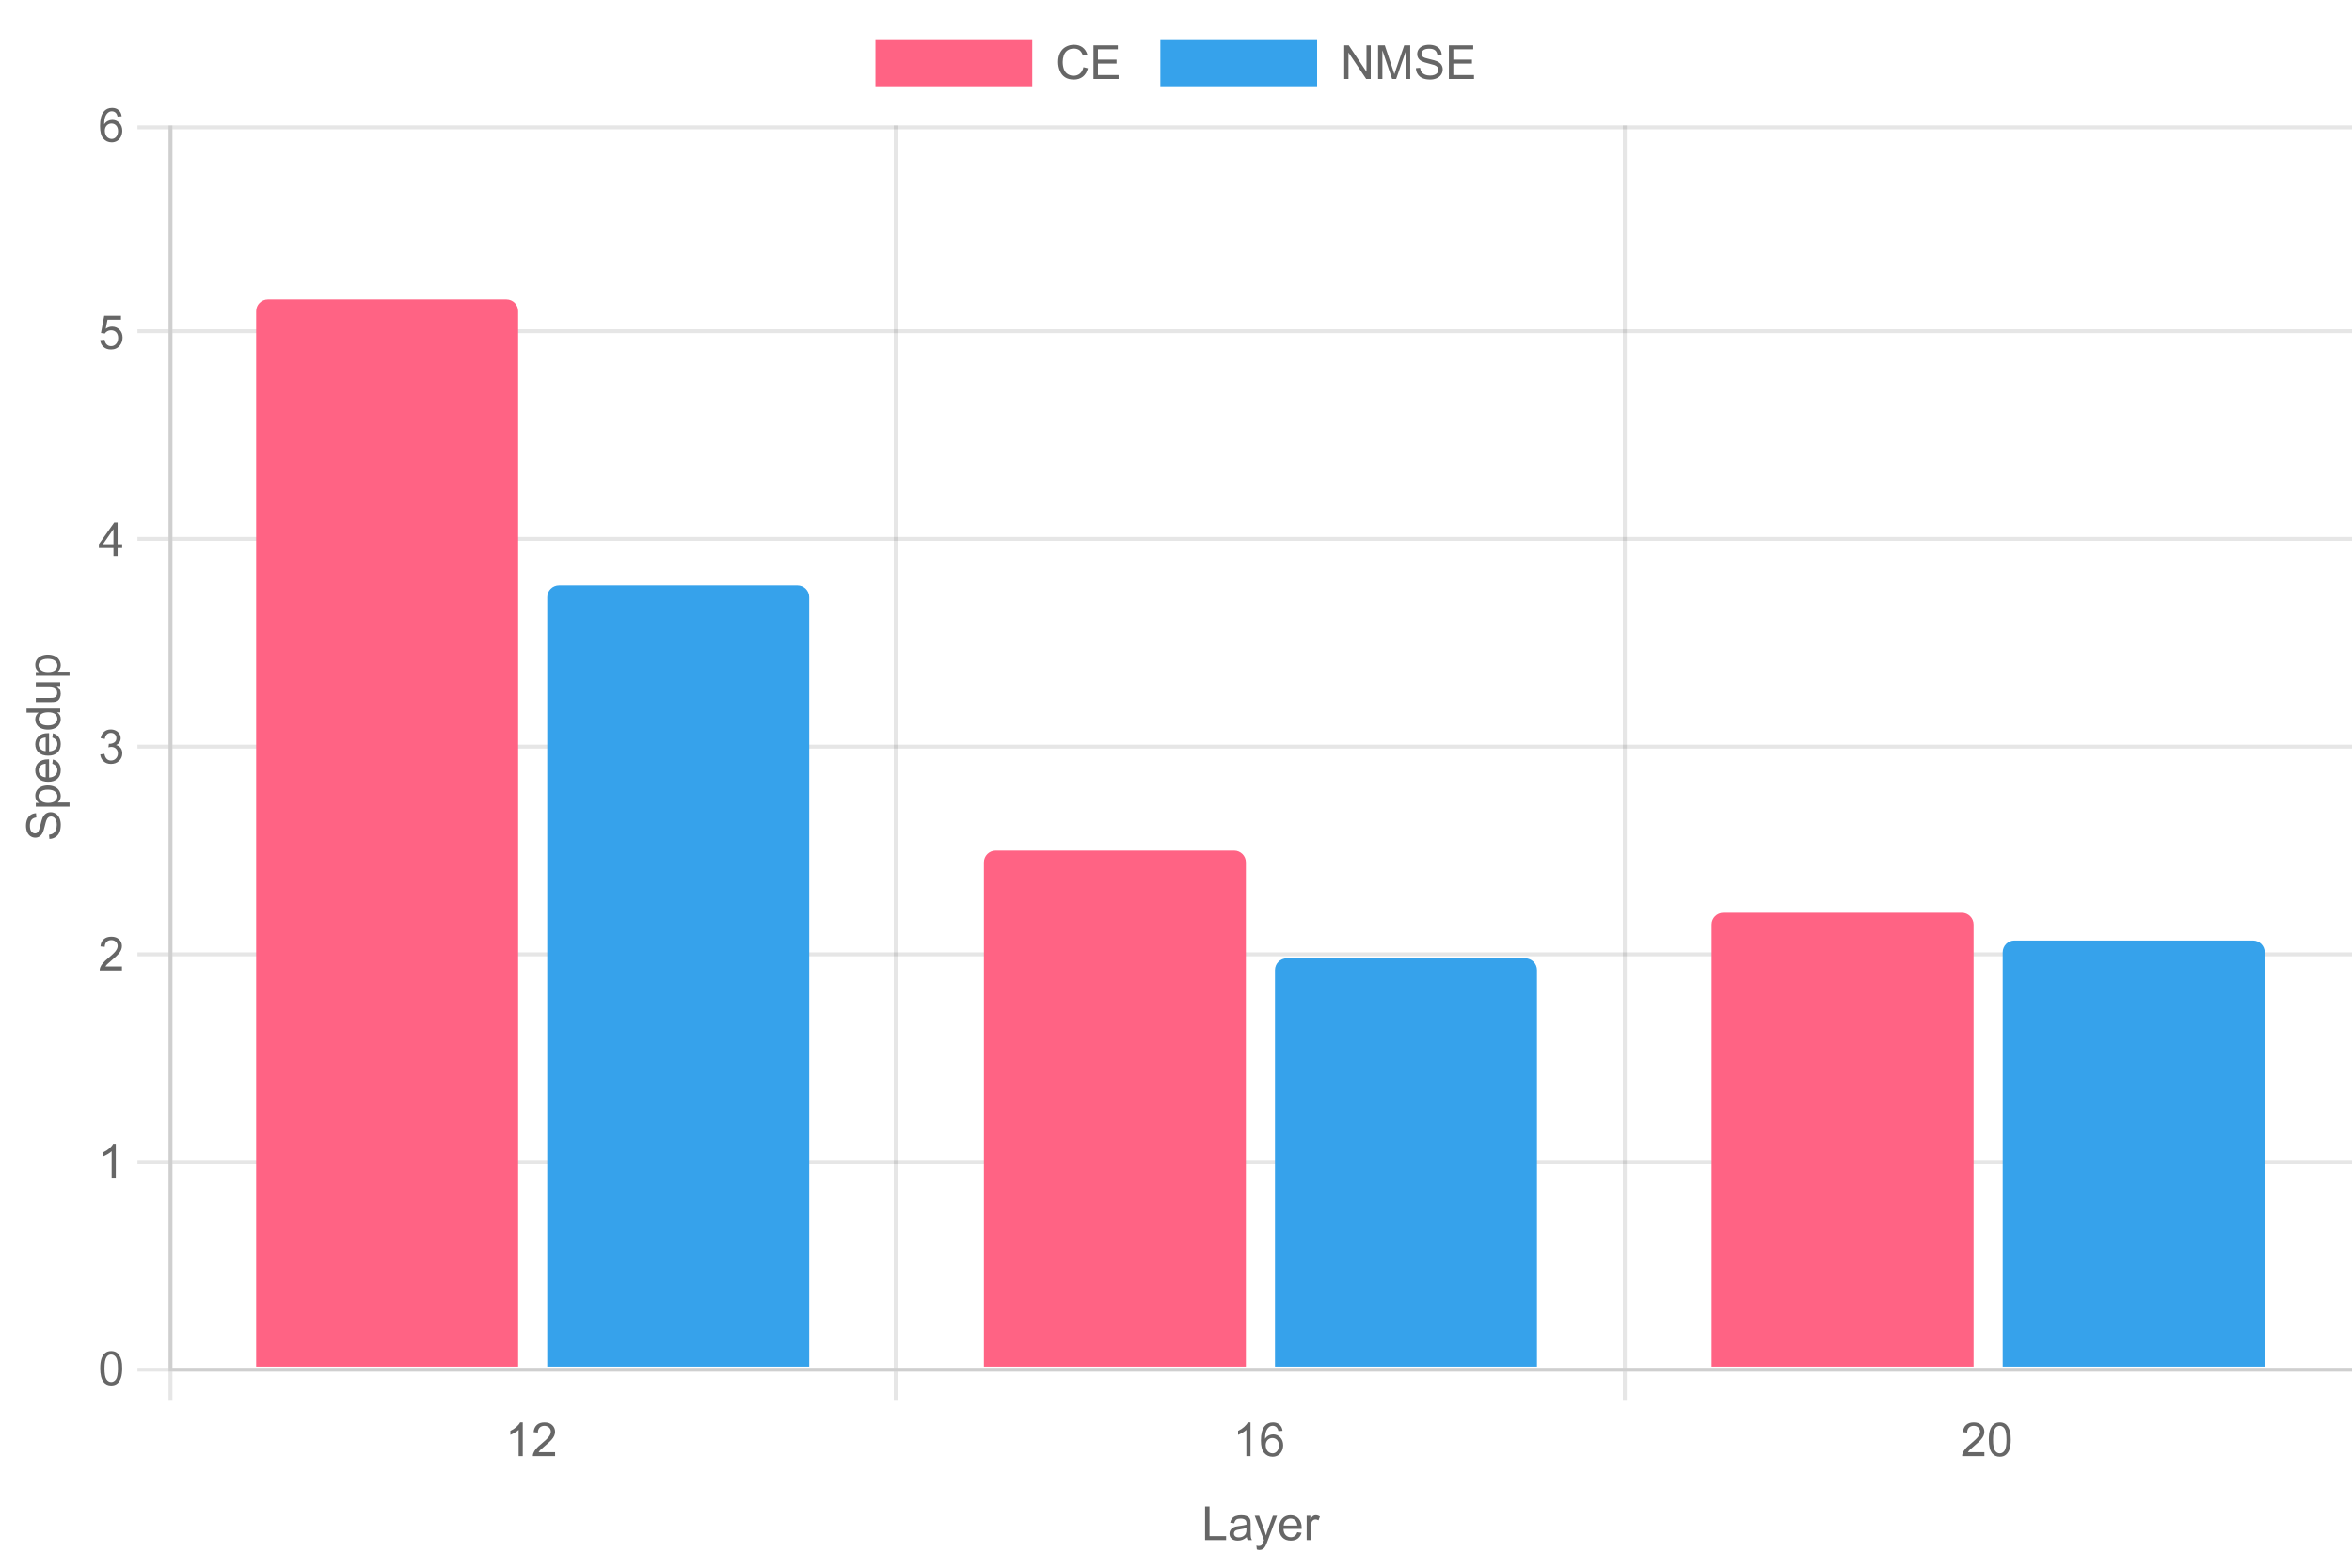 <?xml version="1.0" encoding="UTF-8"?>
<svg xmlns="http://www.w3.org/2000/svg" xmlns:xlink="http://www.w3.org/1999/xlink" width="600" height="400" viewBox="0 0 600 400">
<path fill="none" stroke-width="1" stroke-linecap="butt" stroke-linejoin="miter" stroke="rgb(0%, 0%, 0%)" stroke-opacity="0.098" stroke-miterlimit="10" d="M 43.5 32 L 43.5 349 "/>
<path fill="none" stroke-width="1" stroke-linecap="butt" stroke-linejoin="miter" stroke="rgb(0%, 0%, 0%)" stroke-opacity="0.098" stroke-miterlimit="10" d="M 43.5 350 L 43.5 357.199 "/>
<path fill="none" stroke-width="1" stroke-linecap="butt" stroke-linejoin="miter" stroke="rgb(0%, 0%, 0%)" stroke-opacity="0.098" stroke-miterlimit="10" d="M 228.5 32 L 228.5 349 "/>
<path fill="none" stroke-width="1" stroke-linecap="butt" stroke-linejoin="miter" stroke="rgb(0%, 0%, 0%)" stroke-opacity="0.098" stroke-miterlimit="10" d="M 228.5 350 L 228.5 357.199 "/>
<path fill="none" stroke-width="1" stroke-linecap="butt" stroke-linejoin="miter" stroke="rgb(0%, 0%, 0%)" stroke-opacity="0.098" stroke-miterlimit="10" d="M 414.5 32 L 414.5 349 "/>
<path fill="none" stroke-width="1" stroke-linecap="butt" stroke-linejoin="miter" stroke="rgb(0%, 0%, 0%)" stroke-opacity="0.098" stroke-miterlimit="10" d="M 414.5 350 L 414.5 357.199 "/>
<path fill-rule="nonzero" fill="rgb(40%, 40%, 40%)" fill-opacity="1" d="M 307.414 392.961 L 307.414 384.371 L 308.551 384.371 L 308.551 391.945 L 312.781 391.945 L 312.781 392.961 Z M 318.062 392.195 C 317.672 392.527 317.293 392.762 316.934 392.898 C 316.566 393.035 316.18 393.102 315.773 393.102 C 315.086 393.102 314.562 392.938 314.195 392.602 C 313.828 392.273 313.645 391.844 313.645 391.32 C 313.645 391.016 313.711 390.738 313.852 390.488 C 313.988 390.238 314.172 390.035 314.398 389.879 C 314.621 389.727 314.875 389.613 315.156 389.531 C 315.363 389.484 315.676 389.43 316.094 389.375 C 316.945 389.273 317.57 389.152 317.977 389.012 C 317.977 388.871 317.98 388.781 317.98 388.734 C 317.98 388.312 317.879 388.008 317.68 387.828 C 317.41 387.59 317.012 387.473 316.48 387.469 C 315.98 387.473 315.613 387.559 315.379 387.73 C 315.145 387.906 314.969 388.215 314.859 388.656 L 313.828 388.516 C 313.918 388.074 314.074 387.719 314.289 387.445 C 314.5 387.18 314.809 386.969 315.219 386.82 C 315.621 386.672 316.094 386.598 316.633 386.598 C 317.164 386.598 317.594 386.66 317.926 386.785 C 318.258 386.91 318.504 387.07 318.66 387.258 C 318.816 387.449 318.926 387.688 318.988 387.977 C 319.02 388.156 319.035 388.48 319.039 388.945 L 319.039 390.352 C 319.035 391.336 319.059 391.957 319.105 392.215 C 319.152 392.477 319.242 392.723 319.375 392.961 L 318.273 392.961 C 318.164 392.742 318.094 392.488 318.062 392.195 Z M 317.977 389.836 C 317.586 389.996 317.012 390.129 316.25 390.234 C 315.816 390.301 315.512 390.371 315.332 390.445 C 315.152 390.527 315.012 390.641 314.914 390.789 C 314.816 390.941 314.77 391.109 314.77 391.289 C 314.77 391.574 314.875 391.809 315.086 391.992 C 315.297 392.184 315.609 392.277 316.023 392.273 C 316.43 392.277 316.789 392.188 317.105 392.008 C 317.422 391.832 317.656 391.59 317.805 391.281 C 317.918 391.043 317.973 390.691 317.977 390.227 Z M 320.625 395.359 L 320.508 394.367 C 320.738 394.43 320.941 394.461 321.113 394.461 C 321.348 394.461 321.535 394.422 321.676 394.344 C 321.816 394.266 321.93 394.156 322.023 394.016 C 322.086 393.91 322.195 393.648 322.344 393.23 C 322.363 393.168 322.395 393.082 322.438 392.973 L 320.078 386.738 L 321.211 386.738 L 322.508 390.344 C 322.672 390.801 322.82 391.281 322.961 391.781 C 323.078 391.301 323.223 390.828 323.391 390.367 L 324.723 386.738 L 325.777 386.738 L 323.41 393.066 C 323.156 393.75 322.957 394.219 322.82 394.477 C 322.629 394.824 322.414 395.078 322.176 395.242 C 321.93 395.398 321.641 395.48 321.305 395.484 C 321.098 395.48 320.871 395.438 320.625 395.359 Z M 330.934 390.957 L 332.023 391.094 C 331.852 391.73 331.531 392.223 331.066 392.574 C 330.602 392.926 330.008 393.102 329.289 393.102 C 328.375 393.102 327.652 392.824 327.121 392.262 C 326.582 391.707 326.316 390.918 326.32 389.902 C 326.316 388.855 326.586 388.043 327.129 387.465 C 327.664 386.887 328.363 386.598 329.227 386.598 C 330.059 386.598 330.738 386.883 331.266 387.449 C 331.793 388.016 332.059 388.812 332.059 389.836 C 332.059 389.902 332.055 389.996 332.055 390.117 L 327.414 390.117 C 327.445 390.805 327.641 391.328 327.992 391.691 C 328.34 392.055 328.773 392.234 329.293 392.234 C 329.68 392.234 330.008 392.133 330.285 391.93 C 330.555 391.727 330.773 391.402 330.934 390.957 Z M 327.469 389.25 L 330.945 389.25 C 330.898 388.734 330.766 388.34 330.547 388.074 C 330.211 387.668 329.773 387.465 329.242 387.465 C 328.754 387.465 328.348 387.629 328.02 387.953 C 327.688 388.277 327.504 388.711 327.469 389.25 Z M 333.336 392.961 L 333.336 386.738 L 334.281 386.738 L 334.281 387.68 C 334.523 387.242 334.746 386.949 334.953 386.809 C 335.156 386.668 335.383 386.598 335.633 386.598 C 335.984 386.598 336.348 386.711 336.715 386.938 L 336.352 387.914 C 336.094 387.766 335.836 387.688 335.578 387.688 C 335.348 387.688 335.141 387.758 334.957 387.895 C 334.77 388.035 334.637 388.227 334.562 388.473 C 334.445 388.848 334.387 389.258 334.391 389.703 L 334.391 392.961 Z M 306.535 382.098 "/>
<path fill="none" stroke-width="1" stroke-linecap="butt" stroke-linejoin="miter" stroke="rgb(0%, 0%, 0%)" stroke-opacity="0.098" stroke-miterlimit="10" d="M 44 349.5 L 600 349.5 "/>
<path fill="none" stroke-width="1" stroke-linecap="butt" stroke-linejoin="miter" stroke="rgb(0%, 0%, 0%)" stroke-opacity="0.098" stroke-miterlimit="10" d="M 35.074 349.5 L 43 349.5 "/>
<path fill="none" stroke-width="1" stroke-linecap="butt" stroke-linejoin="miter" stroke="rgb(0%, 0%, 0%)" stroke-opacity="0.098" stroke-miterlimit="10" d="M 44 296.5 L 600 296.5 "/>
<path fill="none" stroke-width="1" stroke-linecap="butt" stroke-linejoin="miter" stroke="rgb(0%, 0%, 0%)" stroke-opacity="0.098" stroke-miterlimit="10" d="M 35.074 296.5 L 43 296.5 "/>
<path fill="none" stroke-width="1" stroke-linecap="butt" stroke-linejoin="miter" stroke="rgb(0%, 0%, 0%)" stroke-opacity="0.098" stroke-miterlimit="10" d="M 44 243.5 L 600 243.5 "/>
<path fill="none" stroke-width="1" stroke-linecap="butt" stroke-linejoin="miter" stroke="rgb(0%, 0%, 0%)" stroke-opacity="0.098" stroke-miterlimit="10" d="M 35.074 243.5 L 43 243.5 "/>
<path fill="none" stroke-width="1" stroke-linecap="butt" stroke-linejoin="miter" stroke="rgb(0%, 0%, 0%)" stroke-opacity="0.098" stroke-miterlimit="10" d="M 44 190.5 L 600 190.5 "/>
<path fill="none" stroke-width="1" stroke-linecap="butt" stroke-linejoin="miter" stroke="rgb(0%, 0%, 0%)" stroke-opacity="0.098" stroke-miterlimit="10" d="M 35.074 190.5 L 43 190.5 "/>
<path fill="none" stroke-width="1" stroke-linecap="butt" stroke-linejoin="miter" stroke="rgb(0%, 0%, 0%)" stroke-opacity="0.098" stroke-miterlimit="10" d="M 44 137.5 L 600 137.5 "/>
<path fill="none" stroke-width="1" stroke-linecap="butt" stroke-linejoin="miter" stroke="rgb(0%, 0%, 0%)" stroke-opacity="0.098" stroke-miterlimit="10" d="M 35.074 137.5 L 43 137.5 "/>
<path fill="none" stroke-width="1" stroke-linecap="butt" stroke-linejoin="miter" stroke="rgb(0%, 0%, 0%)" stroke-opacity="0.098" stroke-miterlimit="10" d="M 44 84.5 L 600 84.5 "/>
<path fill="none" stroke-width="1" stroke-linecap="butt" stroke-linejoin="miter" stroke="rgb(0%, 0%, 0%)" stroke-opacity="0.098" stroke-miterlimit="10" d="M 35.074 84.5 L 43 84.5 "/>
<path fill="none" stroke-width="1" stroke-linecap="butt" stroke-linejoin="miter" stroke="rgb(0%, 0%, 0%)" stroke-opacity="0.098" stroke-miterlimit="10" d="M 44 32.5 L 600 32.5 "/>
<path fill="none" stroke-width="1" stroke-linecap="butt" stroke-linejoin="miter" stroke="rgb(0%, 0%, 0%)" stroke-opacity="0.098" stroke-miterlimit="10" d="M 35.074 32.5 L 43 32.5 "/>
<path fill-rule="nonzero" fill="rgb(40%, 40%, 40%)" fill-opacity="1" d="M 12.602 214.062 L 12.508 212.988 C 12.938 212.941 13.289 212.824 13.562 212.637 C 13.84 212.457 14.062 212.168 14.234 211.773 C 14.406 211.387 14.492 210.945 14.488 210.453 C 14.492 210.023 14.43 209.641 14.297 209.305 C 14.172 208.973 13.992 208.727 13.766 208.562 C 13.539 208.402 13.293 208.32 13.027 208.32 C 12.762 208.32 12.527 208.398 12.324 208.555 C 12.121 208.711 11.953 208.969 11.816 209.328 C 11.727 209.559 11.586 210.07 11.395 210.855 C 11.207 211.648 11.027 212.199 10.859 212.516 C 10.648 212.926 10.383 213.234 10.062 213.434 C 9.742 213.637 9.387 213.734 8.992 213.734 C 8.559 213.734 8.152 213.613 7.777 213.367 C 7.402 213.121 7.117 212.762 6.918 212.289 C 6.727 211.816 6.629 211.289 6.625 210.711 C 6.629 210.074 6.73 209.516 6.934 209.027 C 7.137 208.543 7.438 208.168 7.836 207.906 C 8.234 207.645 8.688 207.504 9.188 207.484 L 9.273 208.57 C 8.73 208.633 8.32 208.832 8.043 209.168 C 7.766 209.508 7.625 210.004 7.625 210.664 C 7.625 211.352 7.754 211.855 8.004 212.168 C 8.262 212.484 8.562 212.641 8.914 212.637 C 9.223 212.641 9.477 212.527 9.676 212.305 C 9.879 212.086 10.086 211.516 10.289 210.59 C 10.5 209.668 10.68 209.035 10.836 208.688 C 11.066 208.191 11.359 207.82 11.711 207.582 C 12.066 207.348 12.473 207.23 12.934 207.227 C 13.395 207.23 13.828 207.359 14.227 207.617 C 14.633 207.879 14.945 208.258 15.172 208.746 C 15.395 209.238 15.504 209.789 15.508 210.398 C 15.504 211.18 15.395 211.832 15.168 212.355 C 14.945 212.883 14.605 213.293 14.145 213.59 C 13.691 213.891 13.176 214.047 12.602 214.062 Z M 17.742 205.809 L 9.137 205.805 L 9.137 204.844 L 9.945 204.844 C 9.629 204.621 9.395 204.363 9.234 204.078 C 9.078 203.793 8.996 203.449 8.996 203.039 C 8.996 202.516 9.133 202.047 9.406 201.637 C 9.68 201.234 10.066 200.926 10.566 200.715 C 11.066 200.508 11.613 200.406 12.203 200.402 C 12.84 200.406 13.414 200.52 13.922 200.746 C 14.438 200.977 14.828 201.309 15.094 201.742 C 15.367 202.18 15.5 202.637 15.5 203.117 C 15.5 203.469 15.426 203.785 15.277 204.062 C 15.129 204.344 14.941 204.574 14.715 204.754 L 17.742 204.754 Z M 12.281 204.852 C 13.086 204.852 13.676 204.691 14.059 204.367 C 14.441 204.043 14.633 203.648 14.633 203.188 C 14.633 202.719 14.438 202.32 14.039 201.984 C 13.648 201.652 13.031 201.484 12.195 201.48 C 11.406 201.484 10.812 201.648 10.414 201.973 C 10.02 202.301 9.824 202.688 9.82 203.141 C 9.824 203.59 10.035 203.988 10.453 204.332 C 10.875 204.68 11.484 204.852 12.281 204.852 Z M 13.355 194.871 L 13.492 193.781 C 14.129 193.953 14.621 194.273 14.973 194.738 C 15.324 195.203 15.5 195.797 15.5 196.516 C 15.5 197.43 15.223 198.152 14.66 198.684 C 14.105 199.219 13.316 199.484 12.301 199.48 C 11.254 199.484 10.441 199.215 9.863 198.672 C 9.285 198.137 8.996 197.438 8.996 196.574 C 8.996 195.746 9.281 195.066 9.848 194.539 C 10.414 194.012 11.211 193.746 12.238 193.746 C 12.305 193.746 12.398 193.75 12.52 193.75 L 12.516 198.391 C 13.203 198.355 13.727 198.16 14.09 197.812 C 14.453 197.465 14.633 197.031 14.633 196.512 C 14.633 196.125 14.531 195.797 14.328 195.52 C 14.125 195.25 13.801 195.031 13.355 194.871 Z M 11.648 198.332 L 11.652 194.859 C 11.133 194.906 10.738 195.039 10.473 195.258 C 10.066 195.594 9.863 196.031 9.863 196.562 C 9.863 197.051 10.027 197.457 10.352 197.785 C 10.676 198.117 11.109 198.301 11.648 198.332 Z M 13.355 188.199 L 13.492 187.109 C 14.129 187.281 14.621 187.602 14.973 188.066 C 15.324 188.531 15.5 189.125 15.5 189.844 C 15.5 190.758 15.223 191.48 14.66 192.012 C 14.105 192.547 13.316 192.812 12.301 192.809 C 11.254 192.812 10.441 192.543 9.863 192 C 9.285 191.465 8.996 190.766 8.996 189.902 C 8.996 189.074 9.281 188.395 9.848 187.867 C 10.414 187.34 11.211 187.074 12.238 187.074 C 12.305 187.074 12.398 187.078 12.52 187.078 L 12.516 191.719 C 13.203 191.684 13.727 191.488 14.09 191.141 C 14.453 190.793 14.633 190.359 14.633 189.84 C 14.633 189.453 14.531 189.125 14.328 188.848 C 14.125 188.578 13.801 188.359 13.355 188.199 Z M 11.648 191.66 L 11.652 188.188 C 11.133 188.234 10.738 188.367 10.473 188.586 C 10.066 188.922 9.863 189.359 9.863 189.891 C 9.863 190.379 10.027 190.785 10.352 191.113 C 10.676 191.445 11.109 191.629 11.648 191.66 Z M 15.359 181.75 L 14.574 181.75 C 15.191 182.148 15.5 182.73 15.5 183.492 C 15.5 183.988 15.363 184.445 15.09 184.859 C 14.816 185.281 14.438 185.602 13.945 185.828 C 13.461 186.055 12.895 186.168 12.254 186.168 C 11.633 186.168 11.07 186.066 10.562 185.859 C 10.059 185.652 9.672 185.34 9.402 184.926 C 9.133 184.512 8.996 184.051 8.996 183.535 C 8.996 183.164 9.078 182.828 9.234 182.535 C 9.395 182.242 9.598 182.004 9.852 181.82 L 6.77 181.82 L 6.77 180.77 L 15.359 180.773 Z M 12.254 185.082 C 13.051 185.086 13.648 184.918 14.043 184.582 C 14.438 184.25 14.633 183.852 14.633 183.391 C 14.633 182.93 14.445 182.539 14.07 182.219 C 13.695 181.898 13.121 181.738 12.344 181.734 C 11.492 181.738 10.867 181.902 10.465 182.227 C 10.07 182.555 9.871 182.957 9.867 183.438 C 9.871 183.906 10.062 184.301 10.441 184.613 C 10.828 184.93 11.43 185.086 12.254 185.082 Z M 15.359 175.035 L 14.445 175.035 C 15.148 175.523 15.5 176.18 15.5 177.008 C 15.5 177.375 15.43 177.719 15.289 178.035 C 15.148 178.355 14.973 178.594 14.762 178.746 C 14.551 178.902 14.289 179.008 13.977 179.07 C 13.77 179.113 13.441 179.137 12.992 179.133 L 9.137 179.133 L 9.137 178.078 L 12.586 178.078 C 13.141 178.082 13.512 178.059 13.703 178.016 C 13.98 177.953 14.199 177.812 14.355 177.594 C 14.52 177.379 14.598 177.113 14.594 176.797 C 14.598 176.484 14.516 176.188 14.352 175.906 C 14.188 175.629 13.969 175.434 13.688 175.316 C 13.414 175.203 13.008 175.145 12.473 175.145 L 9.137 175.145 L 9.137 174.09 L 15.359 174.09 Z M 17.742 172.438 L 9.137 172.434 L 9.137 171.473 L 9.945 171.473 C 9.629 171.25 9.395 170.992 9.234 170.707 C 9.078 170.422 8.996 170.078 8.996 169.668 C 8.996 169.145 9.133 168.676 9.406 168.266 C 9.68 167.863 10.066 167.555 10.566 167.344 C 11.066 167.137 11.613 167.035 12.203 167.031 C 12.84 167.035 13.414 167.148 13.922 167.375 C 14.438 167.605 14.828 167.938 15.094 168.371 C 15.367 168.809 15.5 169.266 15.5 169.746 C 15.5 170.098 15.426 170.414 15.277 170.691 C 15.129 170.973 14.941 171.203 14.715 171.383 L 17.742 171.383 Z M 12.281 171.48 C 13.086 171.48 13.676 171.32 14.059 170.996 C 14.441 170.672 14.633 170.277 14.633 169.816 C 14.633 169.348 14.438 168.949 14.039 168.613 C 13.648 168.281 13.031 168.113 12.195 168.109 C 11.406 168.113 10.812 168.277 10.414 168.602 C 10.02 168.93 9.824 169.316 9.82 169.77 C 9.824 170.219 10.035 170.617 10.453 170.961 C 10.875 171.309 11.484 171.48 12.281 171.48 Z M 4.496 214.602 "/>
<path fill-rule="nonzero" fill="rgb(100%, 38.824%, 51.765%)" fill-opacity="1" d="M 223.328 10 L 263.328 10 L 263.328 22 L 223.328 22 Z M 223.328 10 "/>
<path fill-rule="nonzero" fill="rgb(40%, 40%, 40%)" fill-opacity="1" d="M 276.383 17.148 L 277.52 17.434 C 277.281 18.371 276.852 19.082 276.234 19.574 C 275.613 20.062 274.855 20.305 273.961 20.309 C 273.035 20.305 272.281 20.121 271.703 19.742 C 271.121 19.367 270.68 18.82 270.379 18.105 C 270.074 17.391 269.926 16.621 269.926 15.801 C 269.926 14.906 270.094 14.129 270.438 13.461 C 270.777 12.797 271.266 12.289 271.898 11.945 C 272.527 11.602 273.223 11.43 273.98 11.426 C 274.84 11.43 275.562 11.648 276.148 12.082 C 276.734 12.523 277.141 13.137 277.375 13.926 L 276.254 14.191 C 276.051 13.57 275.762 13.113 275.387 12.824 C 275.008 12.539 274.531 12.398 273.957 12.395 C 273.297 12.398 272.742 12.555 272.301 12.871 C 271.855 13.191 271.547 13.617 271.367 14.148 C 271.188 14.68 271.098 15.23 271.098 15.793 C 271.098 16.527 271.203 17.164 271.414 17.711 C 271.625 18.258 271.957 18.664 272.41 18.93 C 272.859 19.199 273.344 19.336 273.867 19.332 C 274.504 19.336 275.043 19.152 275.484 18.781 C 275.926 18.418 276.227 17.871 276.383 17.148 Z M 278.941 20.16 L 278.941 11.57 L 285.152 11.57 L 285.152 12.582 L 280.078 12.582 L 280.078 15.215 L 284.828 15.215 L 284.828 16.223 L 280.078 16.223 L 280.078 19.145 L 285.352 19.145 L 285.352 20.16 Z M 269.328 9.297 "/>
<path fill-rule="nonzero" fill="rgb(21.176%, 63.529%, 92.157%)" fill-opacity="1" d="M 296 10 L 336 10 L 336 22 L 296 22 Z M 296 10 "/>
<path fill-rule="nonzero" fill="rgb(40%, 40%, 40%)" fill-opacity="1" d="M 342.914 20.16 L 342.914 11.57 L 344.078 11.57 L 348.594 18.316 L 348.594 11.57 L 349.68 11.57 L 349.68 20.16 L 348.516 20.16 L 344.004 13.41 L 344.004 20.16 Z M 351.555 20.16 L 351.555 11.57 L 353.266 11.57 L 355.297 17.652 C 355.48 18.223 355.617 18.648 355.711 18.926 C 355.805 18.617 355.957 18.156 356.164 17.547 L 358.223 11.57 L 359.75 11.57 L 359.75 20.16 L 358.656 20.16 L 358.656 12.973 L 356.16 20.16 L 355.133 20.16 L 352.648 12.848 L 352.648 20.16 Z M 361.203 17.402 L 362.273 17.309 C 362.324 17.738 362.441 18.09 362.629 18.363 C 362.809 18.641 363.098 18.863 363.492 19.031 C 363.879 19.203 364.32 19.289 364.812 19.285 C 365.242 19.289 365.625 19.223 365.961 19.094 C 366.293 18.969 366.539 18.793 366.703 18.566 C 366.863 18.34 366.945 18.094 366.945 17.828 C 366.945 17.562 366.867 17.328 366.711 17.125 C 366.555 16.922 366.297 16.754 365.938 16.613 C 365.707 16.527 365.195 16.387 364.41 16.195 C 363.617 16.008 363.066 15.828 362.75 15.66 C 362.336 15.449 362.027 15.184 361.832 14.863 C 361.629 14.543 361.531 14.188 361.531 13.793 C 361.531 13.359 361.652 12.953 361.898 12.578 C 362.145 12.203 362.504 11.918 362.977 11.719 C 363.449 11.527 363.977 11.43 364.555 11.426 C 365.188 11.43 365.746 11.531 366.238 11.734 C 366.723 11.938 367.098 12.238 367.359 12.637 C 367.621 13.035 367.762 13.488 367.781 13.988 L 366.695 14.074 C 366.633 13.531 366.434 13.121 366.098 12.844 C 365.758 12.566 365.262 12.426 364.602 12.426 C 363.914 12.426 363.41 12.555 363.098 12.805 C 362.777 13.062 362.621 13.363 362.625 13.715 C 362.621 14.023 362.734 14.277 362.961 14.477 C 363.18 14.68 363.75 14.887 364.676 15.09 C 365.598 15.301 366.23 15.48 366.578 15.637 C 367.074 15.867 367.445 16.16 367.684 16.512 C 367.918 16.867 368.035 17.273 368.039 17.734 C 368.035 18.191 367.906 18.625 367.648 19.027 C 367.387 19.434 367.008 19.746 366.52 19.973 C 366.027 20.195 365.477 20.305 364.867 20.309 C 364.086 20.305 363.434 20.195 362.91 19.969 C 362.383 19.746 361.973 19.406 361.676 18.945 C 361.375 18.492 361.219 17.977 361.203 17.402 Z M 369.613 20.16 L 369.613 11.57 L 375.824 11.57 L 375.824 12.582 L 370.75 12.582 L 370.75 15.215 L 375.5 15.215 L 375.5 16.223 L 370.75 16.223 L 370.75 19.145 L 376.023 19.145 L 376.023 20.16 Z M 342 9.297 "/>
<path fill="none" stroke-width="1" stroke-linecap="butt" stroke-linejoin="miter" stroke="rgb(0%, 0%, 0%)" stroke-opacity="0.098" stroke-miterlimit="10" d="M 43 349.5 L 601 349.5 "/>
<path fill-rule="nonzero" fill="rgb(40%, 40%, 40%)" fill-opacity="1" d="M 133.363 371.559 L 132.309 371.559 L 132.309 364.84 C 132.055 365.082 131.723 365.324 131.309 365.562 C 130.895 365.809 130.523 365.988 130.199 366.109 L 130.199 365.09 C 130.789 364.816 131.305 364.48 131.746 364.082 C 132.188 363.688 132.5 363.305 132.684 362.934 L 133.363 362.934 Z M 141.609 370.543 L 141.609 371.559 L 135.934 371.559 C 135.926 371.305 135.965 371.062 136.055 370.824 C 136.199 370.441 136.43 370.059 136.75 369.684 C 137.062 369.309 137.523 368.875 138.133 368.383 C 139.062 367.617 139.695 367.012 140.023 366.566 C 140.352 366.121 140.516 365.699 140.516 365.293 C 140.516 364.879 140.363 364.527 140.066 364.238 C 139.762 363.957 139.375 363.812 138.898 363.809 C 138.391 363.812 137.984 363.965 137.68 364.266 C 137.375 364.574 137.219 364.996 137.219 365.527 L 136.133 365.418 C 136.203 364.613 136.48 364 136.969 363.57 C 137.449 363.148 138.102 362.934 138.922 362.934 C 139.742 362.934 140.395 363.164 140.879 363.621 C 141.359 364.078 141.598 364.645 141.602 365.316 C 141.598 365.664 141.527 366 141.391 366.332 C 141.246 366.668 141.012 367.02 140.688 367.383 C 140.359 367.754 139.82 368.258 139.062 368.895 C 138.43 369.43 138.023 369.789 137.844 369.977 C 137.664 370.164 137.516 370.355 137.398 370.543 Z M 128.895 360.695 "/>
<path fill-rule="nonzero" fill="rgb(40%, 40%, 40%)" fill-opacity="1" d="M 319.004 371.559 L 317.949 371.559 L 317.949 364.84 C 317.695 365.082 317.363 365.324 316.949 365.562 C 316.535 365.809 316.164 365.988 315.84 366.109 L 315.84 365.09 C 316.43 364.816 316.945 364.48 317.387 364.082 C 317.828 363.688 318.141 363.305 318.324 362.934 L 319.004 362.934 Z M 327.18 365.074 L 326.133 365.152 C 326.039 364.746 325.906 364.445 325.734 364.254 C 325.445 363.953 325.094 363.801 324.68 363.801 C 324.344 363.801 324.047 363.895 323.797 364.082 C 323.461 364.324 323.199 364.68 323.008 365.145 C 322.816 365.609 322.719 366.27 322.711 367.129 C 322.965 366.746 323.273 366.461 323.645 366.27 C 324.008 366.086 324.395 365.992 324.797 365.988 C 325.5 365.992 326.098 366.25 326.594 366.766 C 327.086 367.281 327.332 367.949 327.336 368.77 C 327.332 369.309 327.215 369.812 326.984 370.273 C 326.75 370.738 326.434 371.09 326.027 371.336 C 325.621 371.582 325.16 371.703 324.645 371.707 C 323.766 371.703 323.047 371.383 322.496 370.738 C 321.938 370.09 321.66 369.023 321.664 367.539 C 321.66 365.883 321.969 364.676 322.582 363.918 C 323.113 363.262 323.832 362.934 324.742 362.934 C 325.418 362.934 325.973 363.125 326.406 363.504 C 326.836 363.883 327.094 364.406 327.18 365.074 Z M 322.875 368.777 C 322.875 369.141 322.949 369.488 323.105 369.82 C 323.254 370.152 323.473 370.406 323.754 370.578 C 324.031 370.758 324.32 370.844 324.625 370.84 C 325.07 370.844 325.453 370.664 325.777 370.301 C 326.094 369.945 326.254 369.457 326.258 368.832 C 326.254 368.242 326.098 367.773 325.781 367.43 C 325.461 367.09 325.062 366.918 324.586 366.918 C 324.109 366.918 323.703 367.09 323.371 367.43 C 323.039 367.773 322.875 368.223 322.875 368.777 Z M 314.535 360.695 "/>
<path fill-rule="nonzero" fill="rgb(40%, 40%, 40%)" fill-opacity="1" d="M 506.219 370.543 L 506.219 371.559 L 500.543 371.559 C 500.535 371.305 500.574 371.062 500.664 370.824 C 500.809 370.441 501.039 370.059 501.359 369.684 C 501.672 369.309 502.133 368.875 502.742 368.383 C 503.672 367.617 504.305 367.012 504.633 366.566 C 504.961 366.121 505.125 365.699 505.125 365.293 C 505.125 364.879 504.973 364.527 504.676 364.238 C 504.371 363.957 503.984 363.812 503.508 363.809 C 503 363.812 502.594 363.965 502.289 364.266 C 501.984 364.574 501.828 364.996 501.828 365.527 L 500.742 365.418 C 500.812 364.613 501.09 364 501.578 363.57 C 502.059 363.148 502.711 362.934 503.531 362.934 C 504.352 362.934 505.004 363.164 505.488 363.621 C 505.969 364.078 506.207 364.645 506.211 365.316 C 506.207 365.664 506.137 366 506 366.332 C 505.855 366.668 505.621 367.02 505.297 367.383 C 504.969 367.754 504.43 368.258 503.672 368.895 C 503.039 369.43 502.633 369.789 502.453 369.977 C 502.273 370.164 502.125 370.355 502.008 370.543 Z M 507.352 367.324 C 507.348 366.312 507.453 365.496 507.664 364.871 C 507.871 364.254 508.18 363.773 508.594 363.438 C 509 363.102 509.52 362.934 510.148 362.934 C 510.609 362.934 511.016 363.027 511.363 363.211 C 511.707 363.398 511.992 363.668 512.223 364.016 C 512.445 364.367 512.625 364.793 512.758 365.293 C 512.887 365.797 512.949 366.473 512.953 367.324 C 512.949 368.332 512.848 369.145 512.641 369.762 C 512.43 370.383 512.117 370.863 511.711 371.199 C 511.297 371.539 510.777 371.703 510.148 371.707 C 509.316 371.703 508.668 371.41 508.199 370.816 C 507.633 370.102 507.348 368.938 507.352 367.324 Z M 508.434 367.324 C 508.434 368.734 508.598 369.672 508.926 370.141 C 509.254 370.609 509.66 370.844 510.148 370.84 C 510.629 370.844 511.035 370.609 511.371 370.137 C 511.699 369.672 511.867 368.734 511.867 367.324 C 511.867 365.91 511.699 364.969 511.371 364.504 C 511.035 364.043 510.625 363.812 510.141 363.809 C 509.652 363.812 509.266 364.016 508.977 364.422 C 508.613 364.945 508.434 365.914 508.434 367.324 Z M 500.18 360.695 "/>
<path fill="none" stroke-width="1" stroke-linecap="butt" stroke-linejoin="miter" stroke="rgb(0%, 0%, 0%)" stroke-opacity="0.098" stroke-miterlimit="10" d="M 43.5 32 L 43.5 350 "/>
<path fill-rule="nonzero" fill="rgb(40%, 40%, 40%)" fill-opacity="1" d="M 25.574 349.125 C 25.57 348.113 25.676 347.297 25.887 346.672 C 26.094 346.055 26.402 345.574 26.816 345.238 C 27.223 344.902 27.742 344.734 28.371 344.734 C 28.832 344.734 29.238 344.828 29.586 345.012 C 29.93 345.199 30.215 345.469 30.445 345.816 C 30.668 346.168 30.848 346.594 30.98 347.094 C 31.109 347.598 31.172 348.273 31.176 349.125 C 31.172 350.133 31.07 350.945 30.863 351.562 C 30.652 352.184 30.34 352.664 29.934 353 C 29.52 353.34 29 353.504 28.371 353.508 C 27.539 353.504 26.891 353.211 26.422 352.617 C 25.855 351.902 25.57 350.738 25.574 349.125 Z M 26.656 349.125 C 26.656 350.535 26.82 351.473 27.148 351.941 C 27.477 352.41 27.883 352.645 28.371 352.641 C 28.852 352.645 29.258 352.41 29.594 351.938 C 29.922 351.473 30.09 350.535 30.09 349.125 C 30.09 347.711 29.922 346.77 29.594 346.305 C 29.258 345.844 28.848 345.613 28.363 345.609 C 27.875 345.613 27.488 345.816 27.199 346.223 C 26.836 346.746 26.656 347.715 26.656 349.125 Z M 25.074 342.496 "/>
<path fill-rule="nonzero" fill="rgb(40%, 40%, 40%)" fill-opacity="1" d="M 29.543 300.492 L 28.488 300.492 L 28.488 293.773 C 28.234 294.016 27.902 294.258 27.488 294.496 C 27.074 294.742 26.703 294.922 26.379 295.043 L 26.379 294.023 C 26.969 293.75 27.484 293.414 27.926 293.016 C 28.367 292.621 28.68 292.238 28.863 291.867 L 29.543 291.867 Z M 25.074 289.629 "/>
<path fill-rule="nonzero" fill="rgb(40%, 40%, 40%)" fill-opacity="1" d="M 31.113 246.609 L 31.113 247.625 L 25.438 247.625 C 25.43 247.371 25.469 247.129 25.559 246.891 C 25.703 246.508 25.934 246.125 26.254 245.75 C 26.566 245.375 27.027 244.941 27.637 244.449 C 28.566 243.684 29.199 243.078 29.527 242.633 C 29.855 242.188 30.02 241.766 30.02 241.359 C 30.02 240.945 29.867 240.594 29.57 240.305 C 29.266 240.023 28.879 239.879 28.402 239.875 C 27.895 239.879 27.488 240.031 27.184 240.332 C 26.879 240.641 26.723 241.062 26.723 241.594 L 25.637 241.484 C 25.707 240.68 25.984 240.066 26.473 239.637 C 26.953 239.215 27.605 239 28.426 239 C 29.246 239 29.898 239.23 30.383 239.688 C 30.863 240.145 31.102 240.711 31.105 241.383 C 31.102 241.73 31.031 242.066 30.895 242.398 C 30.75 242.734 30.516 243.086 30.191 243.449 C 29.863 243.82 29.324 244.324 28.566 244.961 C 27.934 245.496 27.527 245.855 27.348 246.043 C 27.168 246.23 27.02 246.422 26.902 246.609 Z M 25.074 236.762 "/>
<path fill-rule="nonzero" fill="rgb(40%, 40%, 40%)" fill-opacity="1" d="M 25.578 192.496 L 26.633 192.355 C 26.754 192.953 26.957 193.383 27.25 193.648 C 27.539 193.914 27.895 194.047 28.316 194.043 C 28.809 194.047 29.227 193.875 29.57 193.527 C 29.906 193.188 30.078 192.762 30.082 192.246 C 30.078 191.766 29.922 191.367 29.609 191.051 C 29.293 190.738 28.891 190.578 28.402 190.578 C 28.203 190.578 27.953 190.617 27.66 190.695 L 27.777 189.77 C 27.84 189.777 27.898 189.781 27.945 189.781 C 28.395 189.781 28.797 189.664 29.16 189.43 C 29.516 189.195 29.695 188.836 29.699 188.348 C 29.695 187.961 29.566 187.641 29.305 187.387 C 29.039 187.133 28.699 187.004 28.293 187.004 C 27.879 187.004 27.539 187.133 27.266 187.391 C 26.992 187.648 26.816 188.035 26.738 188.551 L 25.684 188.363 C 25.812 187.656 26.105 187.109 26.562 186.719 C 27.016 186.332 27.582 186.137 28.27 186.137 C 28.734 186.137 29.168 186.238 29.562 186.438 C 29.953 186.641 30.254 186.914 30.465 187.262 C 30.676 187.613 30.781 187.984 30.781 188.371 C 30.781 188.742 30.68 189.078 30.48 189.383 C 30.281 189.688 29.988 189.93 29.598 190.109 C 30.105 190.227 30.5 190.473 30.781 190.84 C 31.062 191.215 31.203 191.676 31.203 192.223 C 31.203 192.977 30.93 193.613 30.383 194.133 C 29.836 194.656 29.145 194.914 28.309 194.914 C 27.551 194.914 26.922 194.691 26.43 194.242 C 25.93 193.793 25.648 193.211 25.578 192.496 Z M 25.074 183.898 "/>
<path fill-rule="nonzero" fill="rgb(40%, 40%, 40%)" fill-opacity="1" d="M 28.953 141.895 L 28.953 139.84 L 25.227 139.84 L 25.227 138.871 L 29.145 133.305 L 30.008 133.305 L 30.008 138.871 L 31.168 138.871 L 31.168 139.84 L 30.008 139.84 L 30.008 141.895 Z M 28.953 138.871 L 28.953 134.996 L 26.262 138.871 Z M 25.074 131.031 "/>
<path fill-rule="nonzero" fill="rgb(40%, 40%, 40%)" fill-opacity="1" d="M 25.574 86.777 L 26.68 86.684 C 26.758 87.223 26.945 87.629 27.25 87.902 C 27.547 88.176 27.91 88.312 28.332 88.309 C 28.84 88.312 29.27 88.121 29.621 87.734 C 29.973 87.355 30.148 86.848 30.148 86.207 C 30.148 85.613 29.977 85.137 29.641 84.785 C 29.301 84.438 28.859 84.266 28.316 84.262 C 27.973 84.266 27.668 84.344 27.395 84.496 C 27.121 84.652 26.906 84.852 26.75 85.098 L 25.762 84.965 L 26.59 80.555 L 30.863 80.555 L 30.863 81.562 L 27.434 81.562 L 26.973 83.871 C 27.488 83.512 28.027 83.332 28.598 83.332 C 29.344 83.332 29.977 83.594 30.496 84.113 C 31.008 84.633 31.266 85.301 31.27 86.113 C 31.266 86.895 31.039 87.566 30.59 88.129 C 30.035 88.828 29.285 89.172 28.332 89.176 C 27.551 89.172 26.91 88.957 26.418 88.52 C 25.918 88.086 25.637 87.504 25.574 86.777 Z M 25.074 78.164 "/>
<path fill-rule="nonzero" fill="rgb(40%, 40%, 40%)" fill-opacity="1" d="M 31.043 29.676 L 29.996 29.754 C 29.902 29.348 29.77 29.047 29.598 28.855 C 29.309 28.555 28.957 28.402 28.543 28.402 C 28.207 28.402 27.91 28.496 27.66 28.684 C 27.324 28.926 27.062 29.281 26.871 29.746 C 26.68 30.211 26.582 30.871 26.574 31.73 C 26.828 31.348 27.137 31.062 27.508 30.871 C 27.871 30.688 28.258 30.594 28.66 30.59 C 29.363 30.594 29.961 30.852 30.457 31.367 C 30.949 31.883 31.195 32.551 31.199 33.371 C 31.195 33.91 31.078 34.414 30.848 34.875 C 30.613 35.34 30.297 35.691 29.891 35.938 C 29.484 36.184 29.023 36.305 28.508 36.309 C 27.629 36.305 26.91 35.984 26.359 35.34 C 25.801 34.691 25.523 33.625 25.527 32.141 C 25.523 30.484 25.832 29.277 26.445 28.52 C 26.977 27.863 27.695 27.535 28.605 27.535 C 29.281 27.535 29.836 27.727 30.27 28.105 C 30.699 28.484 30.957 29.008 31.043 29.676 Z M 26.738 33.379 C 26.738 33.742 26.812 34.09 26.969 34.422 C 27.117 34.754 27.336 35.008 27.617 35.18 C 27.895 35.359 28.184 35.445 28.488 35.441 C 28.934 35.445 29.316 35.266 29.641 34.902 C 29.957 34.547 30.117 34.059 30.121 33.434 C 30.117 32.844 29.961 32.375 29.645 32.031 C 29.324 31.691 28.926 31.52 28.449 31.52 C 27.973 31.52 27.566 31.691 27.234 32.031 C 26.902 32.375 26.738 32.824 26.738 33.379 Z M 25.074 25.297 "/>
<path fill-rule="nonzero" fill="rgb(21.176%, 63.529%, 92.157%)" fill-opacity="1" d="M 142.609 149.363 C 140.949 149.363 139.609 150.707 139.609 152.363 L 139.609 348.699 L 206.438 348.699 L 206.438 152.363 C 206.438 150.707 205.094 149.363 203.438 149.363 L 142.609 149.363 "/>
<path fill-rule="nonzero" fill="rgb(21.176%, 63.529%, 92.157%)" fill-opacity="1" d="M 328.25 244.523 C 326.594 244.523 325.25 245.867 325.25 247.523 L 325.25 348.699 L 392.082 348.699 L 392.082 247.523 C 392.082 245.867 390.738 244.523 389.082 244.523 L 328.25 244.523 "/>
<path fill-rule="nonzero" fill="rgb(21.176%, 63.529%, 92.157%)" fill-opacity="1" d="M 513.891 239.977 C 512.234 239.977 510.891 241.32 510.891 242.977 L 510.891 348.699 L 577.723 348.699 L 577.723 242.977 C 577.723 241.32 576.379 239.977 574.723 239.977 L 513.891 239.977 "/>
<path fill-rule="nonzero" fill="rgb(100%, 38.824%, 51.765%)" fill-opacity="1" d="M 68.352 76.406 C 66.695 76.406 65.352 77.75 65.352 79.406 L 65.352 348.699 L 132.184 348.699 L 132.184 79.406 C 132.184 77.75 130.84 76.406 129.184 76.406 L 68.352 76.406 "/>
<path fill-rule="nonzero" fill="rgb(100%, 38.824%, 51.765%)" fill-opacity="1" d="M 253.992 217.035 C 252.336 217.035 250.992 218.375 250.992 220.035 L 250.992 348.699 L 317.824 348.699 L 317.824 220.035 C 317.824 218.375 316.48 217.035 314.824 217.035 L 253.992 217.035 "/>
<path fill-rule="nonzero" fill="rgb(100%, 38.824%, 51.765%)" fill-opacity="1" d="M 439.637 232.895 C 437.977 232.895 436.637 234.238 436.637 235.895 L 436.637 348.699 L 503.465 348.699 L 503.465 235.895 C 503.465 234.238 502.121 232.895 500.465 232.895 L 439.637 232.895 "/>
</svg>
